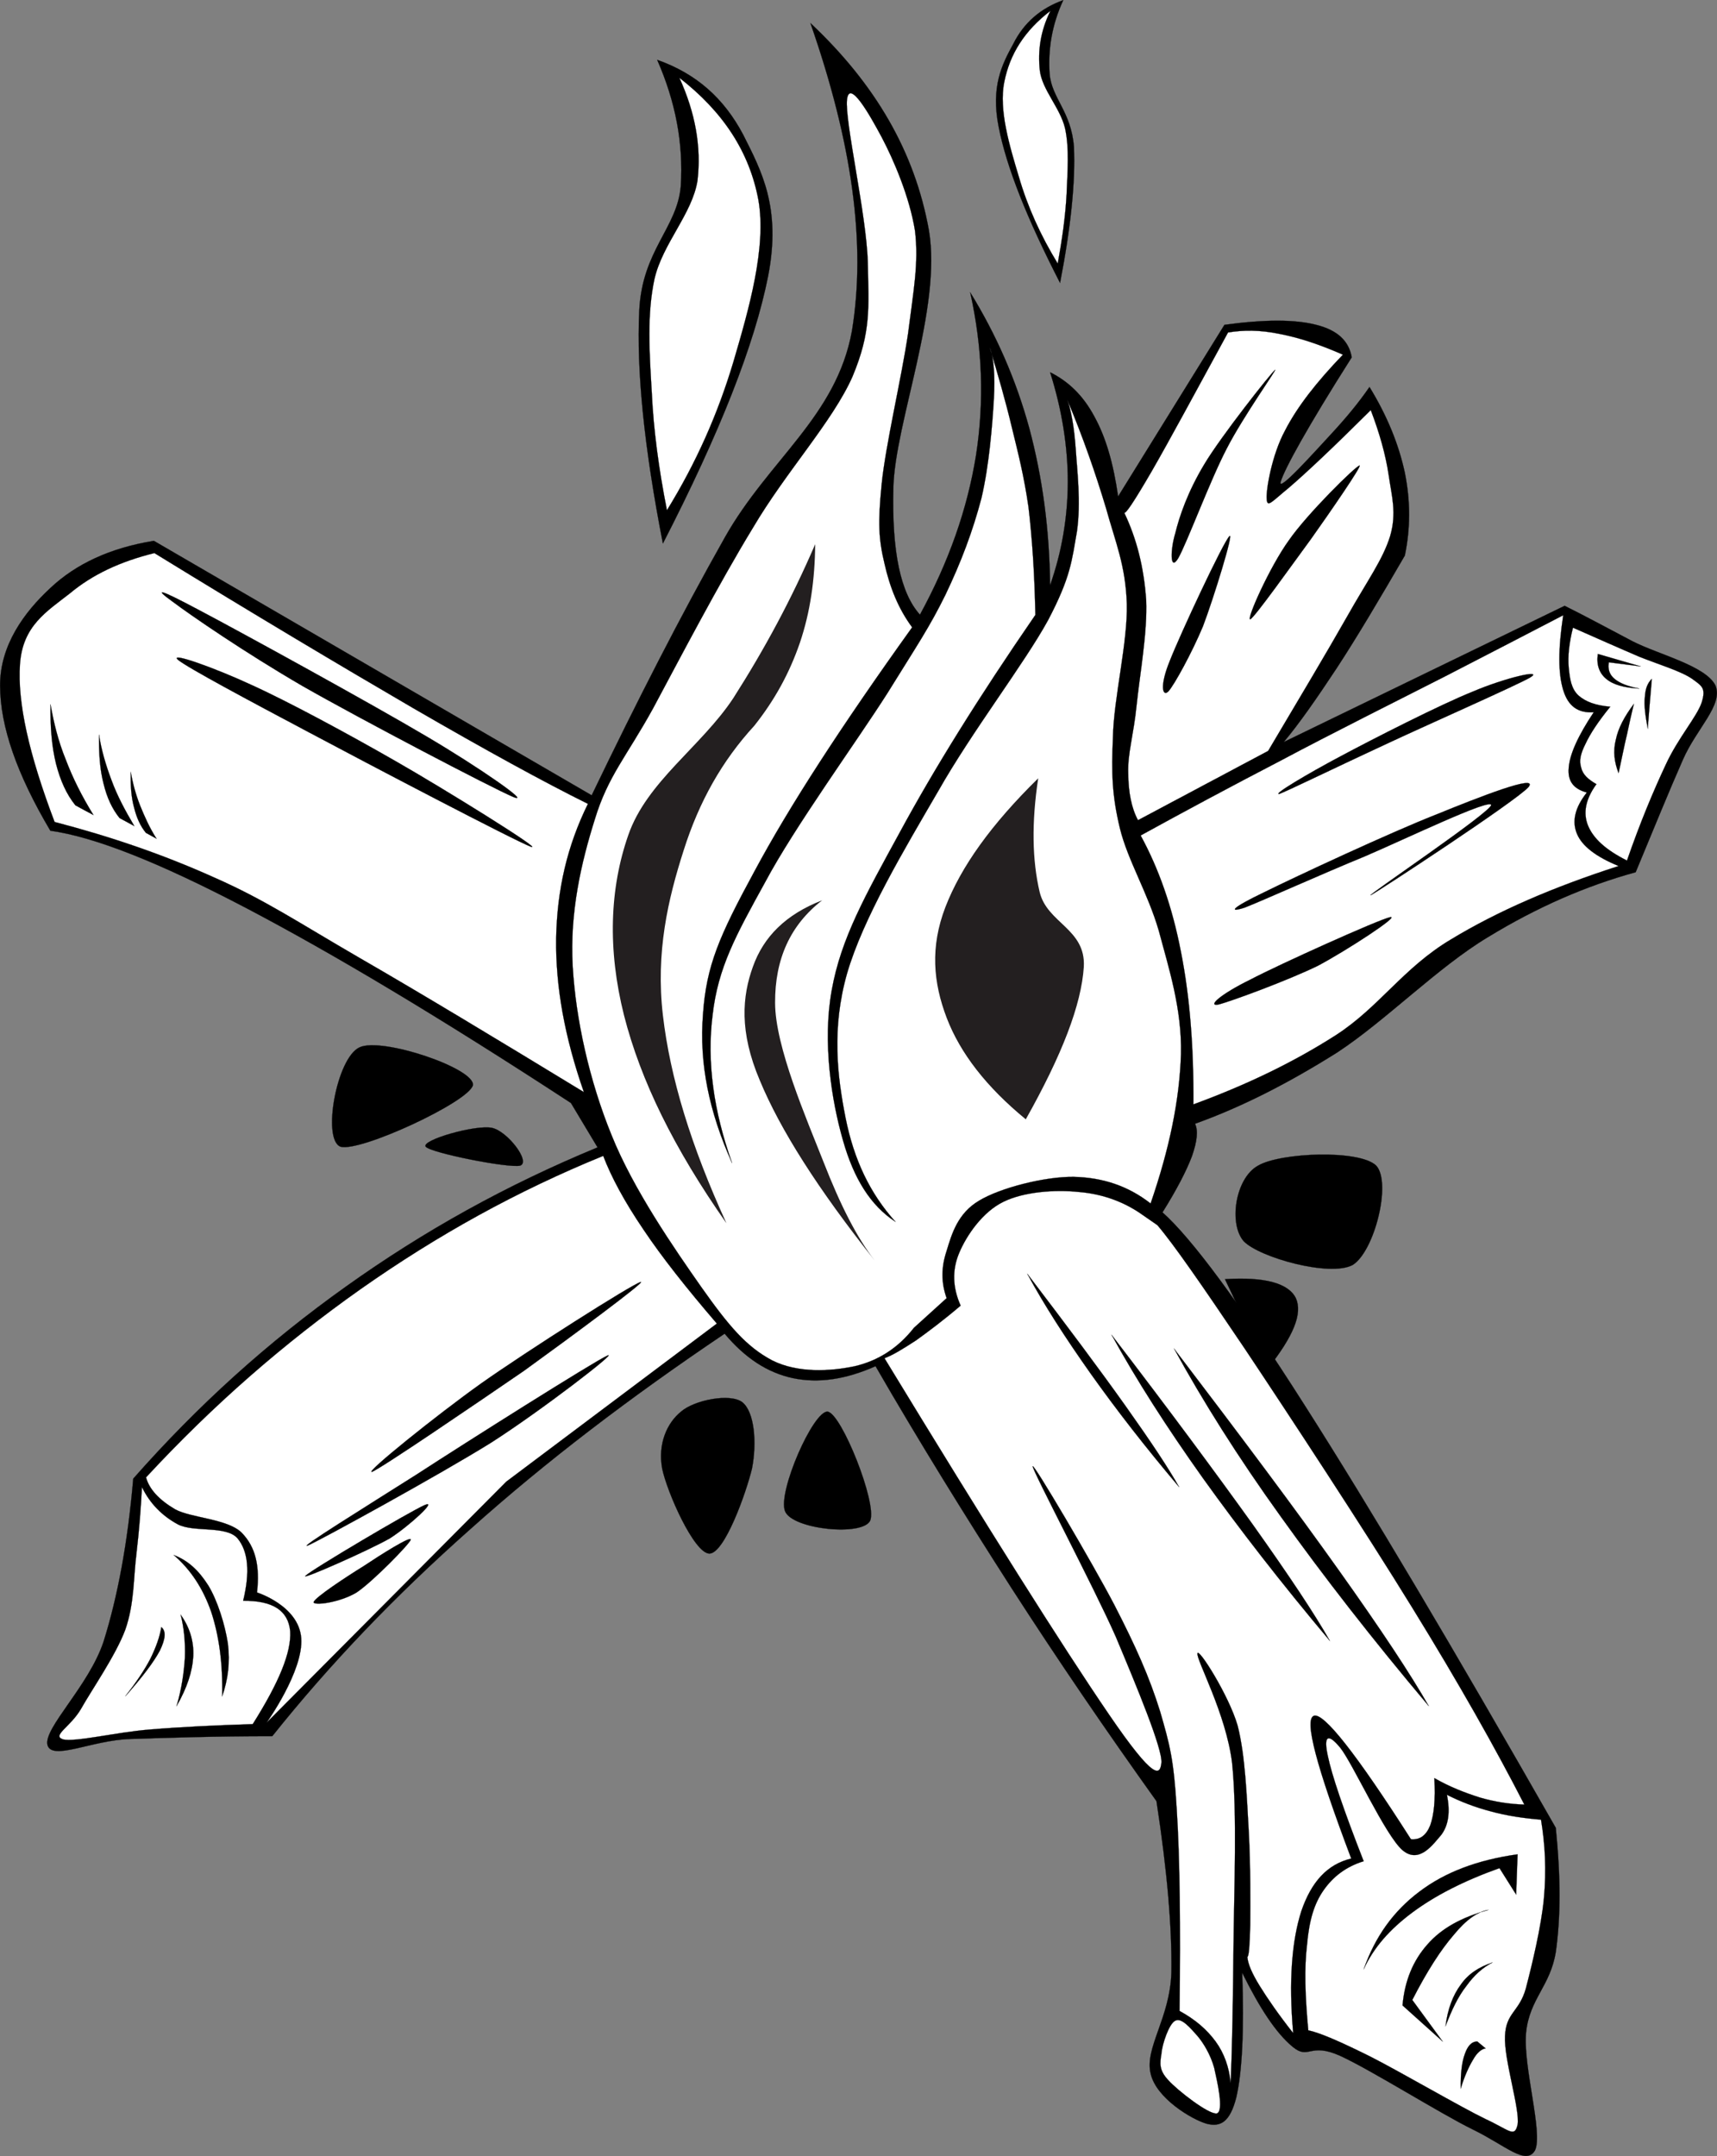 <?xml version="1.0" encoding="UTF-8" standalone="no"?>
<!-- Created with Inkscape (http://www.inkscape.org/) -->
<svg
    xmlns:inkscape="http://www.inkscape.org/namespaces/inkscape"
    xmlns:rdf="http://www.w3.org/1999/02/22-rdf-syntax-ns#"
    xmlns="http://www.w3.org/2000/svg"
    xmlns:cc="http://web.resource.org/cc/"
    xmlns:dc="http://purl.org/dc/elements/1.1/"
    xmlns:sodipodi="http://sodipodi.sourceforge.net/DTD/sodipodi-0.dtd"
    xmlns:svg="http://www.w3.org/2000/svg"
    xmlns:ns1="http://sozi.baierouge.fr"
    xmlns:xlink="http://www.w3.org/1999/xlink"
    id="Layer_1"
    sodipodi:docname="Star fire_BW.svg"
    xml:space="preserve"
    sodipodi:version="0.32"
    version="1.0"
    inkscape:output_extension="org.inkscape.output.svg.inkscape"
    inkscape:version="0.45.1"
    viewBox="0 0 348.143 436.994"
    sodipodi:docbase="F:\SVG Uploaded to CC site\Misc\Fires and Cranes"
  ><rect x="0" y="0" width="348.143" height="436.994" fill="#808080" stroke="none"/><sodipodi:namedview
      id="base"
      bordercolor="#666666"
      inkscape:pageshadow="2"
      guidetolerance="10.0"
      inkscape:current-layer="Layer_1"
      pagecolor="#ffffff"
      gridtolerance="10.0"
      inkscape:zoom="0.8627121"
      objecttolerance="10.0"
      borderopacity="1.0"
      width="300px"
      inkscape:cx="174.0715"
      inkscape:cy="218.49699"
      inkscape:window-y="254"
      inkscape:window-x="1412"
      inkscape:window-height="573"
      height="377px"
      inkscape:pageopacity="0.0"
      inkscape:window-width="744"
  />
<g
      id="g3"
    >
	<path
        id="path5"
        style="stroke:#000000;stroke-width:.036;stroke-miterlimit:10;fill-rule:evenodd"
        d="m115.76 223.56c-26.534-17.32-48.242-30.28-65.954-39.57-17.748-9.29-30.672-14.36-39.6-15.62-6.804-11.49-10.152-21.13-10.188-29.38-0.036-8.24 4.932-14.94 10.188-19.8 5.184-4.89 12.132-8.13 20.988-9.57l88.776 51.58c9.29-19.29 18-36.32 26.96-52.2 8.9-15.836 22.68-24.548 25.82-41.972 2.88-17.604 0.07-38.016-8.43-62.353 13.21 12.42 21.17 26.136 24.02 41.977 2.69 15.696-6.88 39.06-7.2 52.164-0.33 13.104 1.47 21.424 5.39 25.774 5.87-10.76 9.62-21.42 11.38-32.362 1.69-11.016 1.3-21.78-1.19-32.976 5.26 8.568 9.25 17.568 11.99 27.576 2.66 9.972 4.07 20.372 4.21 31.792 2.41-6.84 3.56-13.79 3.6-20.992-0.03-7.236-1.19-14.58-3.6-22.176 3.67 1.836 6.66 4.644 8.97 8.964 2.34 4.248 3.85 9.468 4.82 16.204l21.56-34.78c8.14-1.116 14.29-1.116 18.61 0 4.32 1.08 6.63 3.276 7.2 6.588-9.03 14.22-13.6 22.572-14.4 25.2-0.72 2.482 7.17-6.372 10.19-9.612 3.03-3.276 5.58-6.336 7.81-9.576 3.6 5.868 5.94 11.664 7.17 17.388 1.15 5.792 1.15 11.162 0 16.772-5.15 8.86-9.65 16.46-13.79 22.79-4.14 6.27-7.63 11.27-10.76 15.01l56.95-27.61c4.14 2.05 8.64 4.5 13.79 7.2 5.22 2.67 14.9 4.97 16.81 9 1.55 3.96-3.85 8.64-6.63 15.01-2.77 6.27-5.86 13.86-9.57 22.79-9.97 2.74-19.84 6.99-29.99 13.18-10.22 6.15-20.7 16.92-30.6 23.4-10.04 6.3-19.4 11.05-28.76 14.4 0.68 1.37 0.43 3.56-0.62 6.59-1.15 3.02-3.09 6.76-5.97 11.37 5.9 5.26 15.44 18.07 28.76 38.99 13.39 20.99 30.06 49.1 50.98 85.75 1.01 10.01 1.01 18.18 0 25.2-1.12 6.88-5.26 9.4-6.01 16.17-0.72 6.84 3.49 20.48 1.8 24.01-1.84 3.17-5.98-1.01-12.57-4.21-6.69-3.28-20.88-12.21-27-14.98-6.23-2.77-6.23 0.94-9.57-1.8-3.39-2.81-6.66-7.81-10.23-15.01 0.4 11.77 0 19.98-1.18 25.2-1.26 5-3.17 6.15-6.02 5.4-2.95-0.83-10.26-5.15-11.37-10.19-1.23-5.22 3.92-11.2 4.21-20.41 0.14-9.29-0.86-20.74-3.02-34.78-10.19-14.25-19.84-28.37-29.38-43.16-9.54-14.87-18.68-29.59-27.58-45-6.15 2.73-11.66 3.49-16.81 2.41-5.15-1.12-9.65-4.07-13.79-9-19.18 12.92-36.18 25.85-51.548 39.6-15.48 13.72-28.548 27.43-40.176 41.98-11.664 0-21.168 0.32-28.8 0.57-7.704 0.22-15.84 4.47-16.776 1.23-0.864-3.39 8.388-11.96 11.376-20.99 2.844-9.07 4.896-19.98 6.012-33.01 13.176-14.94 27.288-27.65 43.164-38.96 15.84-11.3 32.508-20.55 50.978-28.18-1.8-2.99-3.6-5.98-5.4-9z"
    />
	<path
        id="path7"
        style="fill-rule:evenodd;stroke:#000000;stroke-width:.036;stroke-miterlimit:10;fill:#ffffff"
        d="m227.94 103.89c2.55 5.33 3.99 11.09 4.46 17.71 0.29 6.56-1.33 15.34-1.94 21.35-0.58 5.87-1.84 9.76-1.7 13.75 0.04 3.93 0.65 7.06 1.98 9.54l26.39-14.04c6.55-11.05 11.85-19.9 16.02-27.25 4.14-7.34 7.24-11.52 8.71-16.27 1.41-4.79 0.29-8.21-0.28-12.349-0.65-4.32-1.91-8.676-3.64-13.212-7.6 7.56-13.03 12.672-16.6 15.732-3.52 2.879-4.42 4.179-4.5 2.229-0.14-1.941 1.08-8.925 3.68-13.749 2.55-4.968 6.48-9.936 11.77-15.444-4.75-2.088-9-3.492-12.89-4.212-3.92-0.828-7.34-0.792-10.4-0.288-6.92 12.672-11.88 21.888-15.45 28.08-3.53 6.083-5.4 8.893-5.61 8.423z"
    />
	<path
        id="path9"
        style="stroke:#000000;stroke-width:.036;stroke-miterlimit:10;fill-rule:evenodd"
        d="m238.3 108.1c0.83-3.42 2.52-8.421 5.91-14.037 3.35-5.616 13.53-18.504 14.32-19.08 0.65-0.54-6.51 9.504-9.82 15.984-3.35 6.408-8.1 19.223-9.83 22.213-1.73 2.81-1.55-1.94-0.58-5.08z"
    />
	<path
        id="path11"
        style="stroke:#000000;stroke-width:.036;stroke-miterlimit:10;fill-rule:evenodd"
        d="m237.19 133.95c2.12-5.43 10.83-24.05 12.09-25.27 1.01-1.08-3.27 12.78-5.36 18.25-2.2 5.29-5.83 11.92-7.02 13.21-1.15 1.16-1.84-1 0.29-6.19z"
    />
	<path
        id="path13"
        style="stroke:#000000;stroke-width:.036;stroke-miterlimit:10;fill-rule:evenodd"
        d="m275.67 94.351c-0.79 0.108-10.65 9.829-14.33 15.159-3.81 5.25-8.6 15.91-7.85 16.02 0.76-0.18 8.54-11.13 12.35-16.31 3.75-5.26 10.41-14.941 9.83-14.869z"
    />
	<path
        id="path15"
        style="fill-rule:evenodd;stroke:#000000;stroke-width:.036;stroke-miterlimit:10;fill:#ffffff"
        d="m231.28 169.34c8.64-4.75 17.97-9.76 28.37-15.16 10.48-5.58 23.62-12.13 33.44-17.13 9.61-4.93 17.39-9 23.87-12.35-1.04 6.91-1.04 11.77 0 15.16 1.01 3.31 3.02 4.71 6.19 4.5-3.17 4.75-4.86 8.49-5.07 11.23-0.26 2.73 0.97 4.32 3.67 5.04-2.45 3.09-3.06 5.9-1.98 8.42 1.04 2.45 3.85 4.61 8.42 6.48-13.17 4.25-24.4 9.07-33.98 14.87-9.68 5.76-14.54 13.72-23.33 19.4-8.78 5.62-18.32 10.16-28.9 14.04 0.07-11.66-0.72-21.78-2.53-30.92-1.76-9.11-4.53-16.92-8.17-23.58z"
    />
	<path
        id="path17"
        style="stroke:#000000;stroke-width:.036;stroke-miterlimit:10;fill-rule:evenodd"
        d="m271.75 153.32c6.66-3.56 20.37-10.55 26.96-13.18 6.41-2.73 14.51-4.64 11.52-2.8-3.2 1.8-21.27 9.75-29.77 13.75-8.57 3.96-19.62 9.32-21.06 9.83-1.48 0.21 5.69-4.07 12.35-7.6z"
    />
	<path
        id="path19"
        style="stroke:#000000;stroke-width:.036;stroke-miterlimit:10;fill-rule:evenodd"
        d="m256.3 180.86c6.63-3.28 25.64-12.13 34.82-15.73 9-3.67 20.91-8.32 18.82-5.62-2.37 2.74-30.63 21.24-32 21.93-1.3 0.46 24.52-16.92 24.41-18.29-0.33-1.3-17.17 6.8-25.56 10.4-8.53 3.49-20.88 9.04-24.41 10.41-3.42 1.11-2.63 0.03 3.92-3.1z"
    />
	<path
        id="path21"
        style="stroke:#000000;stroke-width:.036;stroke-miterlimit:10;fill-rule:evenodd"
        d="m253.49 198.57c5.87-3.09 25.93-12.13 28.37-12.67 2.2-0.43-8.78 6.73-14.61 9.83-5.91 2.91-17.93 7.34-20.23 7.88-2.31 0.4 0.5-2.12 6.47-5.04z"
    />
	<path
        id="path23"
        style="fill-rule:evenodd;stroke:#000000;stroke-width:.036;stroke-miterlimit:10;fill:#ffffff"
        d="m318.94 127.22c-0.79 3.13-1.08 5.8-0.86 8.14 0.22 2.23 0.5 4.24 1.98 5.61 1.44 1.26 3.45 2.02 6.44 2.27-2.45 3.02-4.03 5.4-5.04 7.56-1.01 2.02-1.29 3.38-0.86 4.79 0.32 1.4 1.4 2.37 3.09 3.35-2.16 2.98-2.77 5.79-1.69 8.42 1.08 2.59 3.57 4.9 7.89 7.06 2.66-7.67 5.33-14.04 7.85-19.41 2.52-5.47 6.3-9.68 7.3-12.63 0.9-2.92 0.08-3.32-1.94-4.79-2.23-1.55-6.62-2.85-10.69-4.47-4.03-1.72-8.57-3.74-13.47-5.9z"
    />
	<path
        id="path25"
        style="stroke:#000000;stroke-width:.036;stroke-miterlimit:10;fill-rule:evenodd"
        d="m331.29 142.66c-1.94 2.6-3.17 4.9-3.67 7.31-0.58 2.34-0.29 4.54 0.57 6.73 0.65-2.95 1.12-5.47 1.7-7.84 0.5-2.42 0.97-4.43 1.4-6.2z"
    />
	<path
        id="path27"
        style="stroke:#000000;stroke-width:.036;stroke-miterlimit:10;fill-rule:evenodd"
        d="m323.98 132.55c-0.32 2.16 0.29 3.89 1.69 5.04 1.41 1.19 3.6 1.8 6.73 1.98-2.41-0.47-3.96-1.08-5.04-1.98-1.11-0.94-1.36-2.05-1.15-3.35l6.48 0.83c-2.88-0.83-5.79-1.66-8.71-2.52z"
    />
	<path
        id="path29"
        style="stroke:#000000;stroke-width:.036;stroke-miterlimit:10;fill-rule:evenodd"
        d="m334.93 137.59c-0.83 0.83-1.3 1.87-1.41 3.67-0.21 1.66 0.11 3.85 0.58 6.44 0.25-3.34 0.54-6.73 0.83-10.11z"
    />
	<path
        id="path31"
        style="fill-rule:evenodd;stroke:#000000;stroke-width:.036;stroke-miterlimit:10;fill:#ffffff"
        d="m231.03 245.8c-3.67-2.44-7.85-3.85-12.38-4.21-4.76-0.5-11.06-0.03-15.16 1.98-4.21 2.02-7.49 6.77-9 10.37-1.48 3.49-1.33 7.06 0.29 10.69-3.46 2.95-6.41 5.15-9 7.02-2.67 1.73-4.68 2.99-6.44 3.64 21.09 34.63 36.03 58.32 45.5 72.18 9.36 13.71 10.37 12.31 10.65 9.83 0.26-2.81-5-15.45-9.25-25.56-4.5-10.19-16.77-33.41-16.85-34.53 0-0.97 12.1 19.55 16.56 28.08 4.32 8.39 7.1 14.58 9.29 21.64 1.95 6.73 2.74 9.57 3.35 19.65 0.65 10.16 0.79 23.69 0.58 41.01 3.17 1.73 5.51 3.74 7.31 6.19 1.76 2.41 2.73 5.22 3.06 8.42 0.32-7.88 0.46-16.88 0.57-27.82 0.11-11.02 0.76-27.08-0.29-37.08-1.22-10.01-7.3-20.92-7.02-22.18 0.15-1.3 6.38 8.53 8.14 14.62 1.58 6.12 1.87 14.72 2.27 21.63 0.36 6.73 0.32 14.44 0.29 18.79-0.11 4.18-0.26 6.34-0.58 6.48 0.11 1.41 0.9 3.28 2.52 5.91 1.58 2.55 3.74 5.68 6.77 9.54-0.94-10.69-0.25-18.8 1.65-24.73 2.02-5.91 5.26-9.51 10.12-10.66-7.09-18.76-9.61-28.23-7.56-28.94 1.98-0.65 8.53 7.59 19.66 25.02 1.83 0.18 3.09-0.76 3.92-2.81 0.76-2.13 1.08-5.22 0.83-9.58 3.13 1.8 6.23 2.99 9.29 3.96 3.02 0.87 6.01 1.33 8.96 1.41-5.8-11.31-13.18-24.41-22.72-39.89-9.57-15.59-25.3-39.53-33.98-52.53-8.75-12.99-14.47-21.24-17.71-25.02l-3.64-2.52z"
    />
	<path
        id="path33"
        style="stroke:#000000;stroke-width:.036;stroke-miterlimit:10;fill-rule:evenodd"
        d="m238.05 273.34c13.75 18.04 24.7 32.69 33.41 44.93 8.64 12.13 14.58 21.13 18.25 27.54-11.56-13.71-21.35-26.31-30.06-38.48-8.75-12.17-15.77-23.37-21.6-33.99z"
    />
	<path
        id="path35"
        style="stroke:#000000;stroke-width:.036;stroke-miterlimit:10;fill-rule:evenodd"
        d="m225.38 270.54c11.81 15.4 21.13 28 28.65 38.48 7.42 10.44 12.5 18.07 15.63 23.58-9.9-11.77-18.25-22.54-25.74-32.98-7.45-10.47-13.5-19.94-18.54-29.08z"
    />
	<path
        id="path37"
        style="stroke:#000000;stroke-width:.036;stroke-miterlimit:10;fill-rule:evenodd"
        d="m208.28 258.15c8.21 10.77 14.72 19.48 19.94 26.82 5.19 7.31 8.68 12.56 10.87 16.45-6.91-8.17-12.74-15.69-17.92-22.97-5.19-7.34-9.44-13.93-12.89-20.3z"
    />
	<path
        id="path39"
        style="fill-rule:evenodd;stroke:#000000;stroke-width:.036;stroke-miterlimit:10;fill:#ffffff"
        d="m265.27 411.51c-0.65-6.95-0.83-12.6-0.25-17.39 0.43-4.82 1.4-8.2 3.34-10.98 1.95-2.8 4.61-4.82 8.14-5.9-4.1-10.48-6.48-17.5-7.27-21.35-0.87-3.96-0.07-4.79 2.52-1.65 2.52 3.13 9.14 17.78 12.63 20.77 3.42 2.88 6.23-1.26 7.85-3.1 1.44-1.91 1.87-4.57 1.15-8.13 2.85 1.43 5.69 2.52 8.97 3.38 3.13 0.86 6.55 1.37 10.11 1.66 0.83 5.04 1.12 10.18 0.58 16.02-0.54 5.72-2.41 13.42-3.67 18.25-1.33 4.68-4.03 4.86-4.21 9.57-0.26 4.68 3.09 14.98 2.55 17.97-0.61 2.73-1.65 1.11-6.48-1.12-5.07-2.45-17.28-9.57-23.29-12.63-6.01-2.99-10.19-4.83-12.67-5.37z"
    />
	<path
        id="path41"
        style="stroke:#000000;stroke-width:.036;stroke-miterlimit:10;fill-rule:evenodd"
        d="m276.5 399.16c2.34-6.66 6.05-11.8 11.27-15.73 5.22-3.96 11.77-6.44 19.94-7.59l-0.29 8.17-3.38-5.37c-7.27 2.6-13.03 5.55-17.68 9-4.64 3.46-7.88 7.17-9.86 11.52z"
    />
	<path
        id="path43"
        style="stroke:#000000;stroke-width:.036;stroke-miterlimit:10;fill-rule:evenodd"
        d="m301.81 387.1c-5.44 1.52-9.47 3.68-12.39 7.02-2.88 3.24-4.6 7.31-5.04 12.35l8.14 7.31-6.16-8.42c2.99-5.84 5.8-10.19 8.43-13.22 2.52-3.09 4.86-4.68 7.02-5.04z"
    />
	<path
        id="path45"
        style="stroke:#000000;stroke-width:.036;stroke-miterlimit:10;fill-rule:evenodd"
        d="m302.64 397.76c-2.7 0.9-4.9 2.27-6.45 4.5-1.58 2.12-2.66 4.93-3.09 8.42 1.26-3.31 2.52-5.97 4.21-8.13 1.58-2.2 3.31-3.75 5.33-4.79z"
    />
	<path
        id="path47"
        style="stroke:#000000;stroke-width:.036;stroke-miterlimit:10;fill-rule:evenodd"
        d="m299.54 413.78c-1.19 0-1.98 0.97-2.52 2.52-0.58 1.55-0.9 3.89-0.83 7.02 0.76-2.59 1.73-4.61 2.52-5.9 0.76-1.37 1.73-2.16 2.52-2.24-0.54-0.46-1.12-0.93-1.69-1.4z"
    />
	<path
        id="path49"
        style="fill-rule:evenodd;stroke:#000000;stroke-width:.036;stroke-miterlimit:10;fill:#ffffff"
        d="m238.3 409.57c-1.22 0.54-2.66 4.68-2.81 6.73-0.32 1.91-0.5 3.31 1.41 5.33 1.83 2.05 8.21 7.02 9.83 6.73 1.51-0.47 0.03-6.66-0.54-9.25-0.72-2.6-2.13-4.97-3.39-6.45-1.4-1.58-3.27-3.81-4.5-3.09z"
    />
	<path
        id="path51"
        style="fill-rule:evenodd;stroke:#000000;stroke-width:.036;stroke-miterlimit:10;fill:#ffffff"
        d="m122.31 234.28c1.62 4.25 4.28 9.22 8.14 14.91 3.81 5.69 8.78 11.95 14.9 19.08l-42.7 32.04-48.596 48.85s7.524-10.51 7.02-17.14c-0.504-6.59-8.964-9.25-8.964-9.25 0.612-5.36-0.288-9.22-3.096-12.1-2.844-2.84-10.26-2.98-13.5-4.75-3.24-1.91-5.256-4.06-5.904-6.48 13.68-14.76 28.008-27.21 43.56-38.19 15.588-10.95 31.64-19.84 49.14-26.97z"
    />
	<path
        id="path53"
        style="stroke:#000000;stroke-width:.036;stroke-miterlimit:10;fill-rule:evenodd"
        d="m129.91 259.84c-1.66 0.4-23.12 14.04-32.296 20.52-9.216 6.56-23.616 18.18-22.212 17.97 1.584-0.51 21.6-14.15 30.888-20.52 9.22-6.66 24.91-18.25 23.62-17.97z"
    />
	<path
        id="path55"
        style="stroke:#000000;stroke-width:.036;stroke-miterlimit:10;fill-rule:evenodd"
        d="m123.17 274.75c-2.7 1.19-28.58 17.53-38.768 24.15-10.188 6.45-24.48 15.3-21.924 14.33 2.556-1.11 26.856-14.44 37.08-20.81 10.192-6.51 26.032-18.75 23.612-17.67z"
    />
	<path
        id="path57"
        style="stroke:#000000;stroke-width:.036;stroke-miterlimit:10;fill-rule:evenodd"
        d="m86.094 305.06c-2.988 1.3-22.932 13.1-24.156 14.33-1.116 1.01 12.924-5.19 17.136-7.6 3.924-2.52 9.828-7.95 7.02-6.73z"
    />
	<path
        id="path59"
        style="stroke:#000000;stroke-width:.036;stroke-miterlimit:10;fill-rule:evenodd"
        d="m73.71 317.44c-3.456 2.13-9.792 6.3-10.116 7.27-0.144 0.8 5.256 0.15 8.712-1.94 3.276-2.19 10.692-9.79 10.98-10.69 0.18-0.94-6.3 3.17-9.576 5.36z"
    />
	<path
        id="path61"
        style="fill-rule:evenodd;stroke:#000000;stroke-width:.036;stroke-miterlimit:10;fill:#ffffff"
        d="m28.782 301.42c1.62 3.32 4.104 5.84 7.308 7.56 3.24 1.66 9.756 0.18 12.06 2.81 2.16 2.59 2.592 6.77 1.152 12.67 6.012-0.07 9.144 1.98 9.54 6.16 0.252 4.25-2.232 10.33-7.596 18.83-7.74 0.25-14.616 0.57-21.06 1.11-6.588 0.54-15.084 2.6-17.424 1.98-2.304-0.79 1.512-2.48 3.672-6.19 2.088-3.74 7.02-10.8 8.964-16.02 1.872-5.33 1.656-10.65 2.268-15.44 0.576-4.9 0.9-9.25 1.116-13.47z"
    />
	<path
        id="path63"
        style="stroke:#000000;stroke-width:.036;stroke-miterlimit:10;fill-rule:evenodd"
        d="m35.226 315.18c2.916 1.11 5.076 3.13 7.02 6.19 1.836 3.02 3.384 7.92 3.96 11.77 0.468 3.81 0.036 7.2-1.152 10.69 0.144-6.7-0.648-12.31-2.232-17.14-1.692-4.82-4.176-8.56-7.596-11.51z"
    />
	<path
        id="path65"
        style="stroke:#000000;stroke-width:.036;stroke-miterlimit:10;fill-rule:evenodd"
        d="m36.63 327.27c1.8 2.52 2.7 5.33 2.556 8.43-0.18 3.13-1.26 6.4-3.384 10.11 1.044-3.56 1.476-6.69 1.692-9.83 0.108-3.09-0.18-6.04-0.864-8.71z"
    />
	<path
        id="path67"
        style="stroke:#000000;stroke-width:.036;stroke-miterlimit:10;fill-rule:evenodd"
        d="m32.706 329.79c1.008 0.79 0.864 2.38-0.288 4.75-1.224 2.31-3.564 5.4-7.02 9.29 2.16-2.77 3.852-5.25 5.076-7.59 1.152-2.34 1.944-4.54 2.232-6.45z"
    />
	<path
        id="path69"
        style="fill-rule:evenodd;stroke:#000000;stroke-width:.036;stroke-miterlimit:10;fill:#ffffff"
        d="m119.21 162.93c-9-4.46-20.696-10.87-35.384-19.37-14.76-8.6-32.076-18.9-52.524-31.46-6.984 1.73-12.564 4.36-17.136 8.17-4.68 3.67-9.576 6.55-10.116 14.33s1.8 18.25 7.02 32c11.34 2.96 21.924 6.56 32.328 11.24 10.296 4.53 16.884 9 29.484 16.3 12.672 7.31 27.468 16.24 45.508 27.22-3.89-11.13-5.76-21.38-5.62-31.18 0.18-9.86 2.23-18.72 6.44-27.25z"
    />
	<path
        id="path71"
        style="stroke:#000000;stroke-width:.036;stroke-miterlimit:10;fill-rule:evenodd"
        d="m15.282 163.22c-1.8-2.23-3.06-5.04-3.924-8.42-0.864-3.5-1.188-7.42-1.116-12.06 0.648 3.7 1.548 7.45 3.096 11.23 1.404 3.71 3.276 7.45 5.616 11.23-1.224-0.65-2.448-1.3-3.672-1.98z"
    />
	<path
        id="path73"
        style="stroke:#000000;stroke-width:.036;stroke-miterlimit:10;fill-rule:evenodd"
        d="m24.246 165.81c-1.476-1.83-2.556-4.1-3.24-6.95-0.756-2.84-0.972-6.12-0.936-9.97 0.468 3.06 1.368 6.16 2.556 9.29 1.152 3.13 2.736 6.08 4.608 9.25-0.972-0.54-1.98-1.08-2.988-1.62z"
    />
	<path
        id="path75"
        style="stroke:#000000;stroke-width:.036;stroke-miterlimit:10;fill-rule:evenodd"
        d="m29.574 168.8c-1.08-1.33-1.872-3.02-2.376-5.08-0.576-2.05-0.756-4.46-0.684-7.23 0.396 2.23 0.972 4.43 1.872 6.73 0.936 2.3 1.872 4.43 3.348 6.77-0.72-0.4-1.44-0.79-2.16-1.19z"
    />
	<path
        id="path77"
        style="stroke:#000000;stroke-width:.036;stroke-miterlimit:10;fill-rule:evenodd"
        d="m40.302 123.62c8.676 4.57 35.172 19.12 46.044 25.56 10.728 6.3 21.674 13.93 17.714 12.35-4.358-1.84-31.034-15.81-42.698-22.47-11.664-6.76-22.86-14.47-26.388-17.13-3.636-2.63-3.204-2.85 5.328 1.69z"
    />
	<path
        id="path79"
        style="stroke:#000000;stroke-width:.036;stroke-miterlimit:10;fill-rule:evenodd"
        d="m50.958 138.81c7.416 3.35 19.62 9.94 29.232 15.45 9.648 5.5 30.2 18.25 27.5 17.38-3.16-1.15-33.188-16.88-45.212-23.29-12.096-6.41-24.408-12.99-26.388-14.61-1.908-1.7 7.452 1.62 14.868 5.07z"
    />
	<path
        id="path81"
        style="fill-rule:evenodd;stroke:#000000;stroke-width:.036;stroke-miterlimit:10;fill:#ffffff"
        d="m185.31 269.13c-3.2 4.07-7.2 6.66-11.99 7.78-4.89 1.04-11.59 1.44-16.77-1.19-5.26-2.77-8.86-7.09-14.29-14.76-5.51-7.85-13.86-19.91-18.26-30.89-4.5-11.02-7.27-23.51-7.88-34.27-0.61-10.87 1.73-20.99 4.5-29.77 2.66-8.75 6.41-12.67 11.81-22.47 5.36-10 13.35-25.3 20.23-36.57 6.7-11.379 16.2-21.603 20.2-30.675 3.81-9.108 3.27-13.896 3.09-23.256-0.25-9.468-4.71-28.62-4.21-32.868 0.47-4.248 4.61 3.096 7.02 7.596 2.41 4.536 5.69 12.168 6.77 19.008 0.79 6.552-0.33 12.24-1.41 20.808-1.26 8.712-4.57 22.608-5.36 30.6-0.76 7.737-0.61 11.087 0.58 16.017 1.08 4.79 2.8 9.15 5.61 12.93-14.4 20.09-24.87 36.21-32 49.5-7.09 13.07-9.72 19.01-10.41 28.94-0.79 9.94 1.23 19.77 5.91 30.17-3.78-10.58-5.15-20.56-3.96-30.06 1.11-9.61 4.68-16.06 10.69-26.96 5.9-11.09 18.5-28.41 24.73-38.2 6.05-9.76 8.53-13.36 11.77-19.94 3.24-6.77 5.55-12.93 7.31-19.59 1.59-6.767 2.2-14.759 2.52-19.943 0.29-5.184-0.03-8.64-0.83-10.656 1.66 5.508 3.21 10.836 4.5 16.272 1.3 5.328 2.42 9.648 3.35 16.017 0.76 6.38 1.23 13.5 1.41 21.93-11.63 16.88-20.52 31.21-27.51 44.1-6.95 12.74-11.91 21.42-13.79 32-1.9 10.48-0.03 22.36 2.27 30.35 2.2 7.81 5.62 13.28 10.66 16.56-5.19-5.76-8.43-12.6-10.12-21.06-1.69-8.53-2.84-18.14 0.29-29.23 3.24-11.2 11.59-25.13 18.54-37.08 6.84-12.06 17.39-25.74 22.21-34.53 4.68-8.89 4.83-12.16 5.87-18 0.86-6.01 0.04-12.273-0.25-16.845-0.33-4.5-0.94-7.776-1.69-9.828 3.24 7.704 5.76 15.012 7.84 21.923 1.91 6.91 3.96 11.56 4.22 19.37 0.21 7.78-2.67 19.26-2.81 26.96-0.33 7.53-0.18 11.96 1.4 18.54 1.59 6.52 5.65 13.07 7.89 20.78 2.01 7.56 4.71 15.8 4.5 25.02-0.29 9.32-2.34 19.18-6.16 30.27-4.61-3.6-9.76-5.26-15.59-5.4-5.87-0.07-14.9 2.23-19.19 4.83-4.32 2.55-5.54 6.73-6.58 10.18-1.12 3.35-1.12 6.41 0 9.58-2.2 1.98-4.4 4-6.63 6.01z"
    />
	<path
        id="path83"
        style="fill-rule:evenodd;fill:#231f20"
        d="m210.51 157.75c-9.57 9.39-15.66 17.93-18.83 26.13-3.09 8.07-2.48 15.23 0.29 22.47 2.74 7.13 8.03 13.97 16.02 20.52 7.35-13.07 11.27-23.19 11.77-30.93 0.4-7.7-7.45-8.82-8.96-15.15-1.51-6.41-1.66-14.04-0.29-23.04z"
    />
	<path
        id="path85"
        style="fill-rule:evenodd;fill:#231f20"
        d="m166.7 182.48c-6.45 5-9.58 11.88-9.54 20.77 0 8.86 6.37 23.51 9.83 32.29 3.42 8.75 6.73 15.27 10.37 19.95-11.53-14.51-19.16-26.53-23.3-36.51-4.21-9.9-3.56-17.06-1.4-23.04 2.16-6.08 6.69-10.62 14.04-13.46z"
    />
	<path
        id="path87"
        style="fill-rule:evenodd;fill:#231f20"
        d="m152.95 147.09c-6.52 7.09-11.2 15.37-14.33 25.27-3.17 9.87-5.69 20.63-4.21 33.41 1.47 12.67 5.72 26.53 12.88 42.16-10.65-15.19-17.38-28.87-20.77-42.16-3.35-13.32-2.91-25.67 0.87-36.5 3.74-10.84 14.83-17.97 21.31-27.79 6.37-9.98 11.81-20.09 16.59-31.18-0.07 7.24-1 13.75-3.09 19.94-2.13 6.2-5.11 11.63-9.25 16.85z"
    />
	<path
        id="path89"
        style="stroke:#000000;stroke-width:.036;stroke-miterlimit:10;fill-rule:evenodd"
        d="m133.25 12.127c3.78 8.604 5.33 17.028 4.79 25.56-0.68 8.496-7.85 13.032-8.42 25.272-0.58 12.204 0.97 27.612 4.79 47.201 11.59-22.541 18.57-40.289 21.34-54.221 2.7-13.932-1.4-21.348-5.07-28.656-3.89-7.344-9.47-12.348-17.43-15.156z"
    />
	<path
        id="path91"
        style="fill-rule:evenodd;stroke:#000000;stroke-width:.036;stroke-miterlimit:10;fill:#ffffff"
        d="m137.75 15.763c3.24 7.128 4.47 13.968 3.68 20.808-1.05 6.732-7.06 12.78-8.72 19.944-1.54 7.092-1.04 14.868-0.57 22.752 0.36 7.884 1.44 15.804 3.09 24.153 5.94-9.645 10.3-19.473 13.47-30.057 3.13-10.656 6.77-23.184 5.07-32.868-1.83-9.72-7.12-17.82-16.02-24.732z"
    />
	<path
        id="path93"
        style="stroke:#000000;stroke-width:.036;stroke-miterlimit:10;fill-rule:evenodd"
        d="m215.59 0.031c-2.31 5.004-3.1 9.936-2.77 14.94 0.43 4.968 4.39 7.632 4.93 14.796 0.32 7.056-0.61 16.2-2.81 27.576-6.77-13.176-10.87-23.508-12.46-31.68-1.58-8.1 0.65-12.528 2.96-16.74 2.16-4.32 5.54-7.236 10.15-8.892z"
    />
	<path
        id="path95"
        style="fill-rule:evenodd;stroke:#000000;stroke-width:.036;stroke-miterlimit:10;fill:#ffffff"
        d="m212.99 2.191c-2.05 4.14-2.59 8.136-2.15 12.132 0.5 3.924 4.1 7.488 5.11 11.664 0.9 4.176 0.5 8.604 0.32 13.284-0.25 4.644-0.9 9.18-1.8 14.148-3.46-5.652-6.08-11.412-7.88-17.568-1.88-6.228-4.11-13.608-2.96-19.224 1.12-5.688 4.11-10.404 9.36-14.436z"
    />
	<path
        id="path97"
        style="stroke:#000000;stroke-width:.036;stroke-miterlimit:10;fill-rule:evenodd"
        d="m138.08 286.12c-2.85 2.31-4.72 6.52-3.82 11.52 0.97 4.76 6.48 17.21 9.58 17.25 3.06-0.04 7.41-12.17 8.64-17.25 1.01-5.25 0.5-11.44-1.95-13.42-2.44-1.91-9.79-0.44-12.45 1.9z"
    />
	<path
        id="path99"
        style="stroke:#000000;stroke-width:.036;stroke-miterlimit:10;fill-rule:evenodd"
        d="m167.81 286.12c-2.91-0.21-10.15 16.28-8.64 20.16 1.41 3.71 15.77 5.19 17.28 1.91 1.41-3.53-5.83-21.71-8.64-22.07z"
    />
	<path
        id="path101"
        style="stroke:#000000;stroke-width:.036;stroke-miterlimit:10;fill-rule:evenodd"
        d="m255.08 236.26c-4.65 2.56-5.98 11.88-2.88 15.34 3.24 3.31 17.49 7.27 22.07 4.79 4.42-2.74 7.92-16.67 4.78-20.13-3.38-3.31-19.47-2.66-23.97 0z"
    />
	<path
        id="path103"
        style="stroke:#000000;stroke-width:.036;stroke-miterlimit:10;fill-rule:evenodd"
        d="m95.886 219.96c0.504-3.39-18.504-9.83-23.004-7.67-4.644 2.16-7.596 18.68-3.852 20.12 3.924 1.19 26.028-9.07 26.856-12.45z"
    />
	<path
        id="path105"
        style="stroke:#000000;stroke-width:.036;stroke-miterlimit:10;fill-rule:evenodd"
        d="m99.738 228.6c-3.312-0.69-14.364 2.48-13.428 3.81 1.008 1.26 16.74 4.39 19.15 3.85 2.23-0.75-2.59-7.02-5.722-7.66z"
    />
	<path
        id="path107"
        style="stroke:#000000;stroke-width:.036;stroke-miterlimit:10;fill-rule:evenodd"
        d="m248.38 259.27c8.1-0.51 12.89 0.83 14.37 3.85 1.4 3.1-0.47 7.7-5.76 14.36-2.85-6.04-5.73-12.13-8.61-18.21z"
    />
</g
  >
</svg
>
